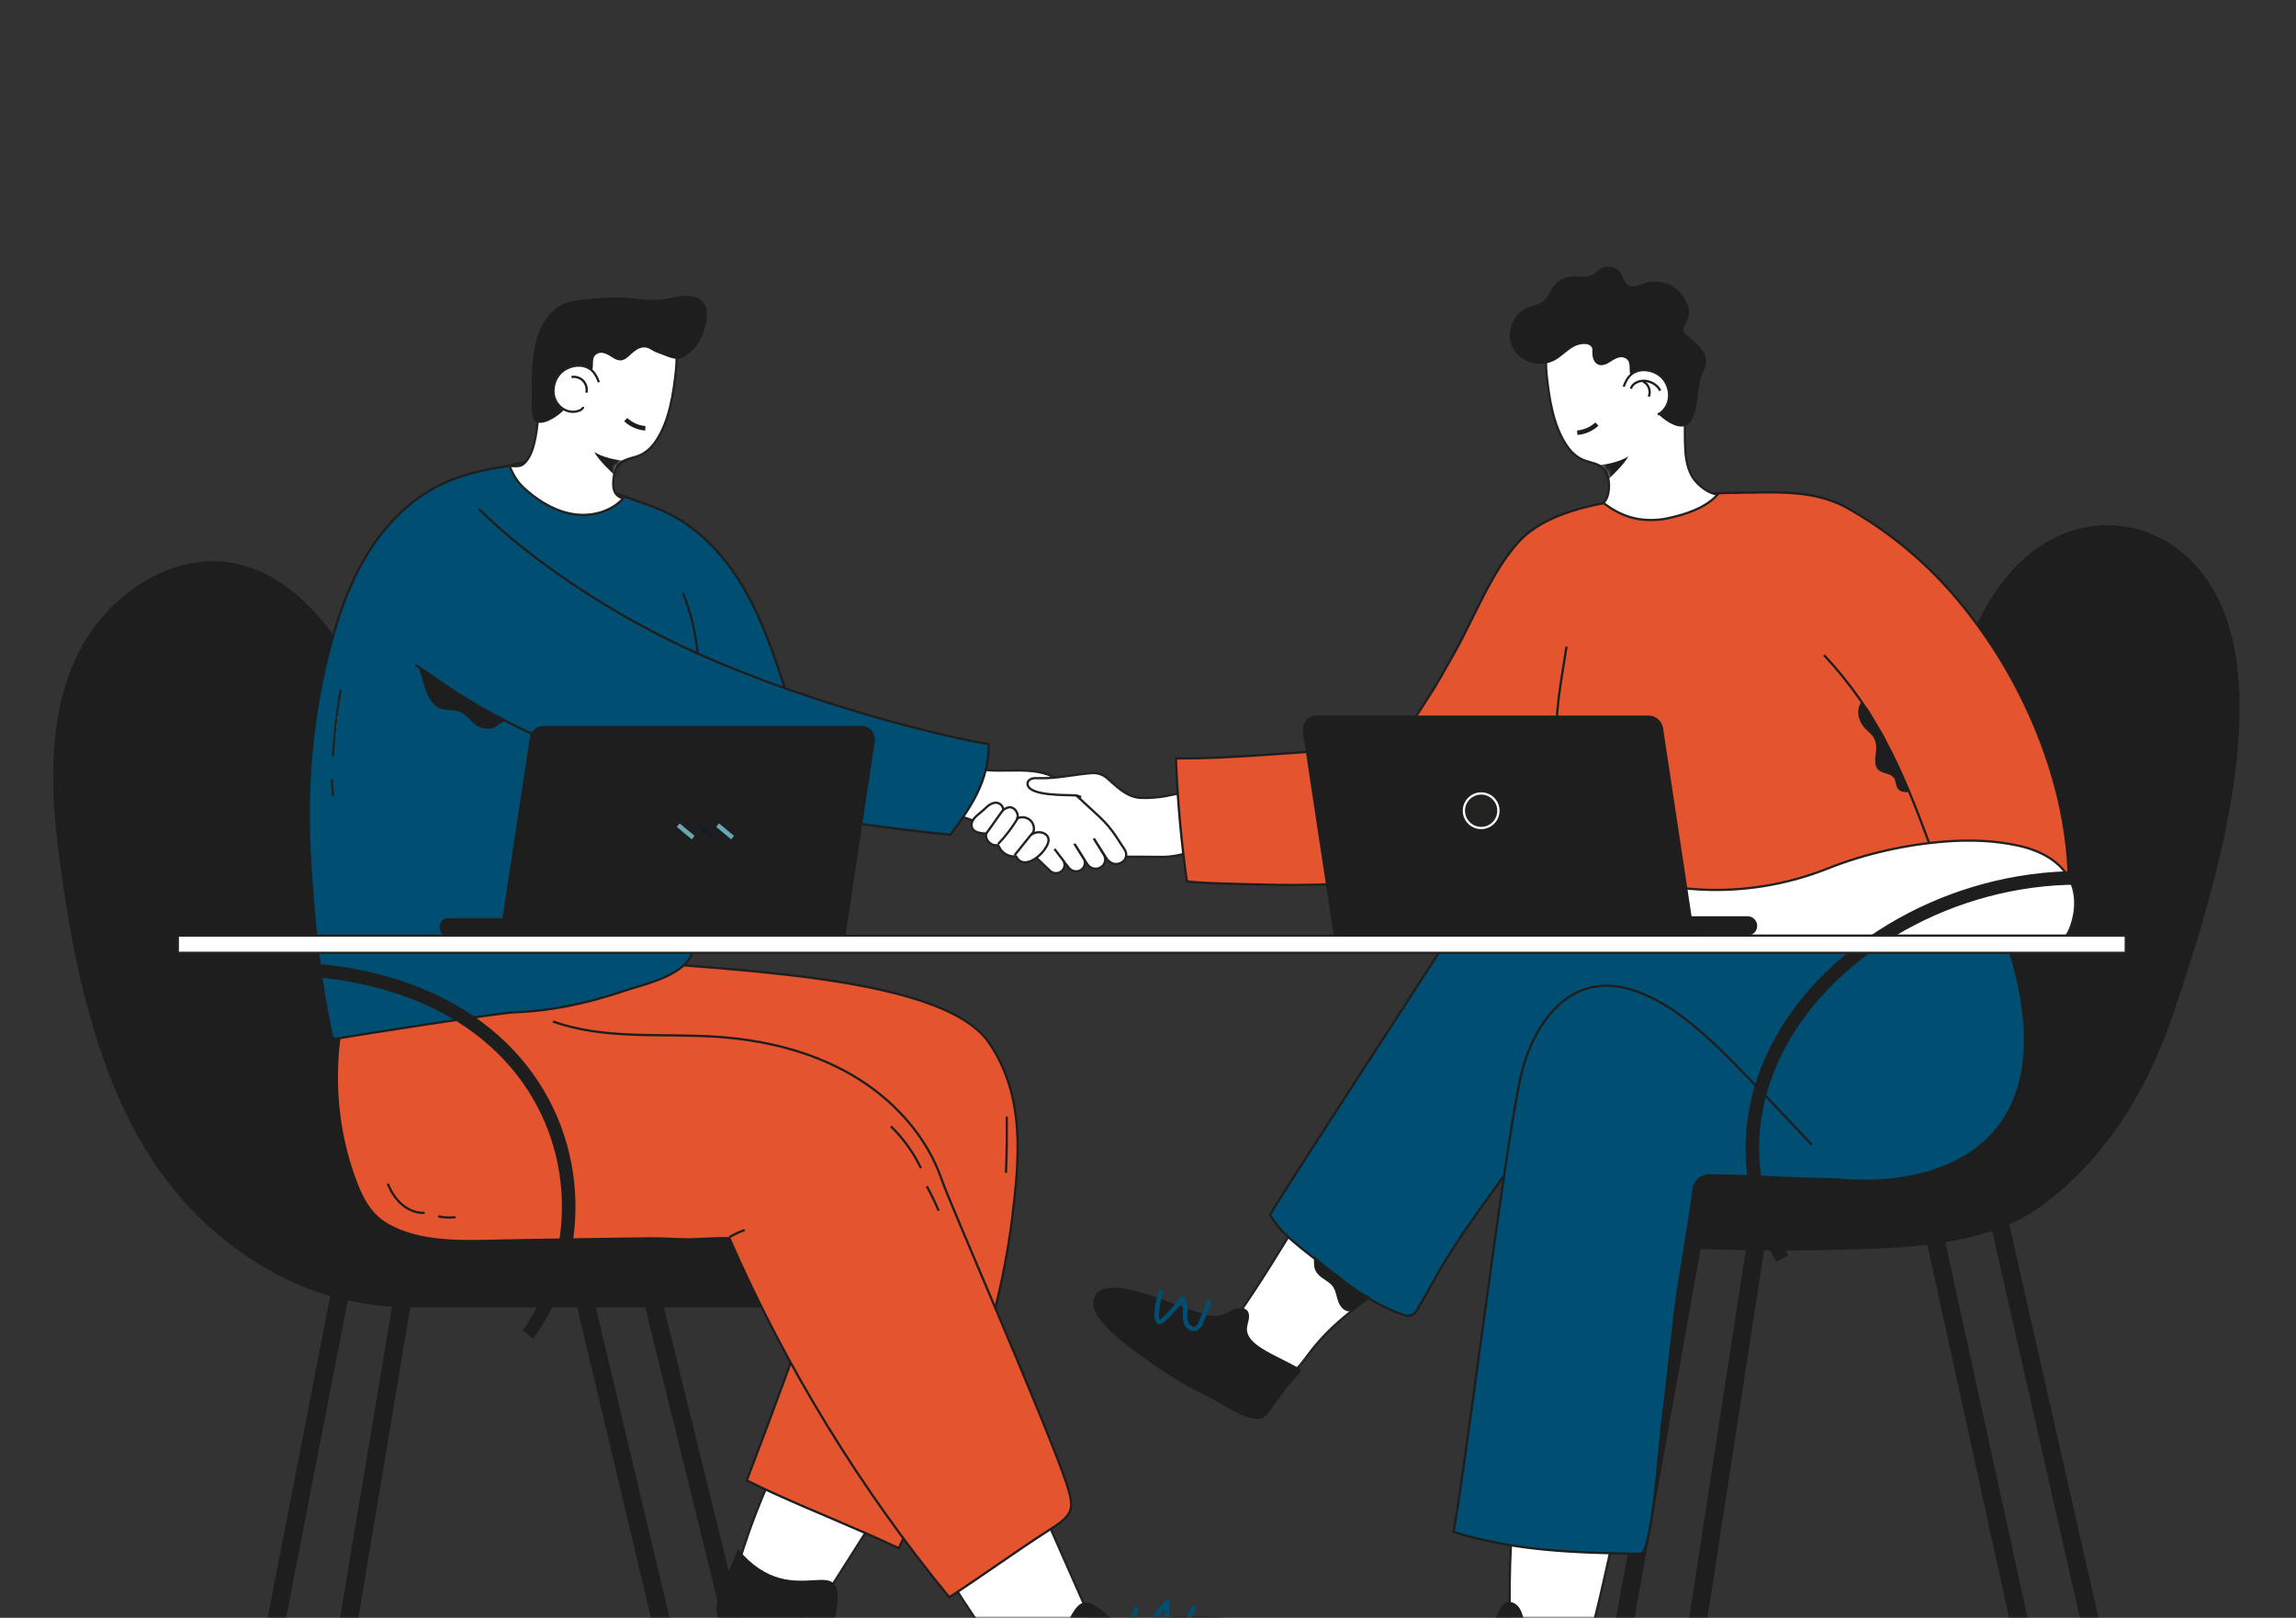 <svg width="508" height="358" viewBox="0 0 508 358" fill="none" xmlns="http://www.w3.org/2000/svg">
<rect x="0" y="0" width="508" height="358" fill="#333333" stroke="none"/>
<mask id="mask0_1855_4902" style="mask-type:alpha" maskUnits="userSpaceOnUse" x="0" y="0" width="508" height="358">
<rect width="508" height="358" fill="#D9D9D9"/>
</mask>
<g mask="url(#mask0_1855_4902)">
<path d="M57.125 379.276L75.86 282.85L128.142 282.448L151.233 379.678" stroke="#1E1E1E" stroke-width="4" stroke-miterlimit="10"/>
<path d="M74.988 371.642L90.237 280.308L142.519 279.906L165.175 372.044" stroke="#1E1E1E" stroke-width="4" stroke-miterlimit="10"/>
<path d="M356.438 375.761L375.172 271.196L427.455 270.76L450.546 376.196" stroke="#1E1E1E" stroke-width="4" stroke-miterlimit="10"/>
<path d="M374.301 367.482L389.55 268.439L441.832 268.003L464.487 367.918" stroke="#1E1E1E" stroke-width="4" stroke-miterlimit="10"/>
<path d="M203.896 296.592C209.031 298.479 211.442 299.644 216.746 301.001C203.165 319.777 182.891 353.334 178.893 358.674C173.162 355.438 167.604 354.393 162.203 350.572C168.119 327.267 177.557 315.918 185.405 289.249C191.498 291.869 197.67 294.304 203.896 296.592Z" fill="white" stroke="#222221" stroke-width="0.5" stroke-miterlimit="10"/>
<path d="M184.728 358.255C225.202 407.497 176.317 374.339 159.509 359.031C156.47 355.231 161.377 348.632 163.228 342.721C175.987 358.148 188.202 340.655 184.728 358.255Z" fill="#1E1E1E"/>
<path d="M237.235 176.525L233.188 189.753C241.143 189.66 249.129 189.498 257.065 189.615C259.126 189.646 261.458 189.171 263.401 188.56C265.553 187.883 267.596 186.694 268.867 184.883C269.463 184.033 269.884 183.018 269.787 181.987C269.685 180.897 269.028 179.929 268.326 179.065C266.987 177.414 265.263 175.869 263.137 175.532C261.359 175.249 259.682 175.865 257.965 176.163C256.16 176.475 254.227 176.641 252.389 176.556C249.282 176.414 247.098 174.06 244.922 172.171C244.005 171.374 242.794 170.977 241.578 171.076" fill="white"/>
<path d="M237.235 176.525L233.188 189.753C241.143 189.66 249.129 189.498 257.065 189.615C259.126 189.646 261.458 189.171 263.401 188.56C265.553 187.883 267.596 186.694 268.867 184.883C269.463 184.033 269.884 183.018 269.787 181.987C269.685 180.897 269.028 179.929 268.326 179.065C266.987 177.414 265.263 175.869 263.137 175.532C261.359 175.249 259.682 175.865 257.965 176.163C256.16 176.475 254.227 176.641 252.389 176.556C249.282 176.414 247.098 174.06 244.922 172.171C244.005 171.374 242.794 170.977 241.578 171.076" stroke="#222221" stroke-width="0.5" stroke-miterlimit="10"/>
<path d="M237.65 186.555L239.753 189.94C240.367 190.933 239.95 192.212 238.866 192.662C238.047 193.002 237.087 192.758 236.532 192.07L233.109 187.829" fill="white"/>
<path d="M237.65 186.555L239.753 189.94C240.367 190.933 239.95 192.212 238.866 192.662C238.047 193.002 237.087 192.758 236.532 192.07L233.109 187.829" stroke="#222221" stroke-width="0.5" stroke-miterlimit="10"/>
<path d="M242.026 185.543L244.275 189.196C244.876 190.284 244.387 191.626 243.221 192.086C242.245 192.471 241.116 192.101 240.565 191.216L237.648 186.554" fill="white"/>
<path d="M242.026 185.543L244.275 189.196C244.876 190.284 244.387 191.626 243.221 192.086C242.245 192.471 241.116 192.101 240.565 191.216L237.648 186.554" stroke="#222221" stroke-width="0.5" stroke-miterlimit="10"/>
<path d="M242.024 185.543L244.986 190.2C245.91 191.243 246.847 191.337 247.705 191.061L247.756 191.044C249.051 190.629 249.585 189.149 248.851 188.025C248.264 187.126 247.583 186.083 246.979 185.158C245.909 183.518 244.634 182.012 243.184 180.673C243.184 180.673 235.679 173.738 235.662 173.724C229.951 168.446 222.313 171.65 215.342 169.963C213.745 169.578 212.035 169.121 210.502 169.708C209.547 170.074 208.783 170.807 208.107 171.574C207.233 172.566 206.443 173.677 206.108 174.957C205.773 176.237 205.963 177.711 206.858 178.685C207.859 179.773 209.451 180.013 210.902 180.29C216.87 181.433 221.877 184.995 227.1 187.945C227.506 188.184 227.882 188.468 228.222 188.79L232.408 192.76C232.939 193.206 233.676 193.337 234.327 193.099C235.499 192.672 235.911 191.27 235.155 190.284L233.304 187.872" fill="white"/>
<path d="M242.024 185.543L244.986 190.2C245.91 191.243 246.847 191.337 247.705 191.061L247.756 191.044C249.051 190.629 249.585 189.149 248.851 188.025C248.264 187.126 247.583 186.083 246.979 185.158C245.909 183.518 244.634 182.012 243.184 180.673C243.184 180.673 235.679 173.738 235.662 173.724C229.951 168.446 222.313 171.65 215.342 169.963C213.745 169.578 212.035 169.121 210.502 169.708C209.547 170.074 208.783 170.807 208.107 171.574C207.233 172.566 206.443 173.677 206.108 174.957C205.773 176.237 205.963 177.711 206.858 178.685C207.859 179.773 209.451 180.013 210.902 180.29C216.87 181.433 221.877 184.995 227.1 187.945C227.506 188.184 227.882 188.468 228.222 188.79L232.408 192.76C232.939 193.206 233.676 193.337 234.327 193.099C235.499 192.672 235.911 191.27 235.155 190.284L233.304 187.872" stroke="#222221" stroke-width="0.5" stroke-miterlimit="10"/>
<path d="M241.575 171.076C237.596 171.365 233.811 172.333 229.768 172.198C229.253 172.18 228.72 172.155 228.239 172.326C227.756 172.496 227.33 172.92 227.34 173.42C227.397 176.25 236.146 175.859 238.072 176.014C238.563 176.054 238.735 176.291 239.225 176.339" fill="white"/>
<path d="M241.575 171.076C237.596 171.365 233.811 172.333 229.768 172.198C229.253 172.18 228.72 172.155 228.239 172.326C227.756 172.496 227.33 172.92 227.34 173.42C227.397 176.25 236.146 175.859 238.072 176.014C238.563 176.054 238.735 176.291 239.225 176.339" stroke="#222221" stroke-width="0.5" stroke-miterlimit="10"/>
<path d="M231.02 188.122C231.576 187.341 232.437 185.992 231.747 185.032C231.025 184.029 229.544 183.954 228.501 184.492C229.543 182.186 227.231 179.979 224.868 181.19C225.593 180.819 224.926 179.454 224.525 179.104C223.55 178.253 222.834 178.704 221.966 179.203C221.958 178.607 221.584 178.04 221.024 177.78C219.811 177.22 218.537 178.304 217.771 179.078C216.898 179.958 215.199 180.893 214.994 182.212C214.697 184.11 216.746 184.419 218.201 184.451C217.871 185.699 219.066 187.107 220.394 187.035C220.55 187.026 220.72 187.005 220.851 187.091C220.957 187.161 221.008 187.285 221.058 187.4C221.671 188.784 223.282 189.692 224.813 189.517C226.354 192.468 229.864 189.743 231.02 188.122Z" fill="white" stroke="#222221" stroke-width="0.5" stroke-miterlimit="10"/>
<path d="M228.709 184.187C228.381 184.395 228.135 184.7 227.895 184.999C226.747 186.426 225.601 187.854 224.453 189.282" stroke="#222221" stroke-width="0.5" stroke-miterlimit="10"/>
<path d="M220.824 186.786C222.536 184.99 224.037 183.006 225.294 180.883" stroke="#222221" stroke-width="0.5" stroke-miterlimit="10"/>
<path d="M221.96 179.204C220.818 180.705 219.338 182.952 218.195 184.453" stroke="#222221" stroke-width="0.5" stroke-miterlimit="10"/>
<path d="M260.233 169.252C260.213 168.774 260.193 168.298 260.176 167.82C274.858 167.893 288.975 166.018 304.135 165.658C305.171 165.633 306.226 165.611 307.208 165.279C310.004 164.336 314.217 157.022 315.839 154.591C318.017 151.327 319.904 147.83 321.829 144.413C326.242 136.579 329.866 126.777 335.895 120.027C340.568 114.798 348.541 112.543 355.191 111.247C359.015 119.939 357.469 130.515 361.293 139.206C361.725 140.188 362.163 141.198 362.218 142.268C362.285 143.605 361.75 144.889 361.226 146.12C357.885 153.952 354.545 161.782 351.205 169.613C348.321 176.376 346.692 184.16 339.802 187.922C336.702 189.615 333.238 190.513 329.791 191.284C318.548 193.805 307.064 195.16 295.557 195.633C289.791 195.87 284.017 195.885 278.25 195.715C276.904 195.676 262.66 195.402 262.597 194.961C261.388 186.438 260.599 177.854 260.233 169.252Z" fill="#E4552F" stroke="#1E1E1E" stroke-width="0.5" stroke-miterlimit="10"/>
<path d="M205.828 308.618C210.25 305.394 212.557 304.038 216.63 300.38C224.703 322.1 241.352 357.597 243.573 363.886C237.699 366.855 233.743 370.898 227.567 373.267C211.471 355.405 207.274 341.255 189.453 319.917C195.013 316.305 200.467 312.525 205.828 308.618Z" fill="white" stroke="#222221" stroke-width="0.5" stroke-miterlimit="10"/>
<path d="M173.889 237.503C171.834 236.468 169.695 235.641 167.5 235.089C155.448 232.063 142.523 232.565 131.012 227.887C114.842 221.316 104.226 205.661 96.951 189.794C89.675 173.927 84.648 156.86 74.802 142.448C69.394 134.532 62.06 127.25 52.722 125.079C38.299 121.725 23.386 132.09 17.111 145.504C10.837 158.917 11.375 174.465 13.29 189.148C16.903 216.84 23.464 248.906 44.238 269.222C49.931 274.789 56.484 279.474 63.759 282.969C63.81 282.994 63.862 283.019 63.913 283.044C72.432 287.118 81.814 289.056 91.257 289.056H173.889V237.503Z" fill="#1E1E1E" stroke="#1E1E1E" stroke-width="0.5" stroke-miterlimit="10"/>
<path d="M16.18 162.858C16.563 173.498 16.634 185.287 18.319 195.799Z" fill="#1E1E1E"/>
<path d="M16.18 162.858C16.563 173.498 16.634 185.287 18.319 195.799" stroke="#1E1E1E" stroke-width="0.5" stroke-miterlimit="10"/>
<path d="M42.641 260.497C47.2 266.396 52.543 271.689 58.488 276.189Z" fill="#1E1E1E"/>
<path d="M42.641 260.497C47.2 266.396 52.543 271.689 58.488 276.189" stroke="#1E1E1E" stroke-width="0.5" stroke-miterlimit="10"/>
<path d="M61.539 277.58C63.575 278.498 65.534 279.589 67.39 280.833Z" fill="#1E1E1E"/>
<path d="M61.539 277.58C63.575 278.498 65.534 279.589 67.39 280.833" stroke="#1E1E1E" stroke-width="0.5" stroke-miterlimit="10"/>
<path d="M51.614 128.4C48.091 127.445 44.294 127.744 40.835 128.908C37.376 130.07 34.237 132.067 31.465 134.44" fill="#1E1E1E"/>
<path d="M51.614 128.4C48.091 127.445 44.294 127.744 40.835 128.908C37.376 130.07 34.237 132.067 31.465 134.44" stroke="#1E1E1E" stroke-width="0.5" stroke-miterlimit="10"/>
<path d="M218.766 230.673C207.804 214.78 153.9 214.766 134.788 212.035C123.273 210.39 141.12 197.683 130.189 202.468C118.326 207.66 113.645 219.641 102.988 226.345C114.554 228.735 124.343 234.784 133.841 241.509C141.432 246.884 151.435 249.879 160.574 250.976C169.678 252.069 184.037 242.128 186.635 253.112C188.094 259.282 183.816 275.884 181.808 281.899C176.679 297.27 170.987 312.445 165.221 327.59C167.305 328.625 169.409 329.622 171.527 330.586C180.567 334.701 189.864 338.328 198.84 342.591C204.218 331.666 212.293 313.857 213.189 311.547C218.308 298.347 222.154 283.97 223.93 269.657C225.599 256.205 226.834 242.372 218.766 230.673Z" fill="#E4552F" stroke="#1E1E1E" stroke-width="0.5" stroke-miterlimit="10"/>
<path d="M122.344 226.043C133.718 230.096 146.2 228.631 158.248 229.399C168.741 230.067 179.257 232.537 188.359 237.797C197.461 243.057 205.067 251.275 208.432 261.236C210.019 265.936 231.211 314.457 235.645 327.324C238.077 334.379 237.547 335.139 231.396 339.051C225.451 342.831 215.968 349.655 210.024 353.438C190.297 329.366 173.889 302.579 161.407 274.069C161.278 273.774 153.176 274.279 152.303 274.263C149.234 274.204 146.207 273.98 143.143 274.031C132.514 274.204 121.887 274.285 111.262 274.508C103.043 274.68 92.934 275.274 85.588 270.886C84.867 270.456 84.179 269.971 83.552 269.413C81.171 267.293 79.764 264.299 78.643 261.315C75.426 252.758 74.102 243.522 74.64 234.399C75.119 226.29 77.069 218.269 80.471 210.891C81.296 209.101 82.224 207.318 83.601 205.907C85.522 203.939 88.154 202.855 90.737 201.913" fill="#E4552F"/>
<path d="M122.344 226.043C133.718 230.096 146.2 228.631 158.248 229.399C168.741 230.067 179.257 232.537 188.359 237.797C197.461 243.057 205.067 251.275 208.432 261.236C210.019 265.936 231.211 314.457 235.645 327.324C238.077 334.379 237.547 335.139 231.396 339.051C225.451 342.831 215.968 349.655 210.024 353.438C190.297 329.366 173.889 302.579 161.407 274.069C161.278 273.774 153.176 274.279 152.303 274.263C149.234 274.204 146.207 273.98 143.143 274.031C132.514 274.204 121.887 274.285 111.262 274.508C103.043 274.68 92.934 275.274 85.588 270.886C84.867 270.456 84.179 269.971 83.552 269.413C81.171 267.293 79.764 264.299 78.643 261.315C75.426 252.758 74.102 243.522 74.64 234.399C75.119 226.29 77.069 218.269 80.471 210.891C81.296 209.101 82.224 207.318 83.601 205.907C85.522 203.939 88.154 202.855 90.737 201.913" stroke="#1E1E1E" stroke-width="0.5" stroke-miterlimit="10"/>
<path d="M73.414 229.105C73.521 229.601 73.994 229.922 74.493 229.833C80.075 228.839 110.423 224.126 113.903 224.002C122.007 223.712 130.038 221.981 137.706 219.389C142.526 217.761 152.928 215.71 153.315 209.682C153.658 204.319 154.003 198.957 154.346 193.593C159.919 194.599 165.918 193.783 170.694 190.741C182.707 183.087 178.914 168.601 175.277 157.371C172.3 148.178 169.533 138.712 164.657 130.311C160.641 123.388 155.06 117.161 147.882 113.62C142.093 110.764 136.06 109.79 130.49 106.317C128.142 104.853 125.614 103.74 122.989 102.866C122.02 102.543 120.724 101.889 119.702 101.887C117.015 101.886 113.302 102.979 110.556 103.413C106.381 104.074 102.134 105.137 98.273 106.881C91.156 110.096 85.412 115.895 81.314 122.544C76.984 129.571 74.378 137.537 72.428 145.548C69.011 159.592 67.757 174.072 68.52 188.506C69.232 201.943 70.568 215.94 73.414 229.105Z" fill="#004F72" stroke="#1E1E1E" stroke-width="0.5" stroke-miterlimit="10"/>
<path d="M246.465 358.801C309.894 352.485 255.17 374.727 233.105 380.204C228.257 380.62 225.494 372.875 221.605 368.054C241.52 366.011 233.756 346.139 246.465 358.801Z" fill="#1E1E1E"/>
<path d="M18.906 220.161C117.523 193.999 141.544 261.327 116.791 295.314" stroke="#1E1E1E" stroke-width="3" stroke-miterlimit="10"/>
<path d="M91.922 147.168C98.346 150.668 124.657 176.213 210.269 184.709C214.843 178.609 218.808 172.81 218.765 164.667C210.299 163.337 181.397 156.544 155.373 145.061C134.522 135.86 116.327 122.954 105.922 112.603" fill="#004F72"/>
<path d="M91.922 147.168C98.346 150.668 124.657 176.213 210.269 184.709C214.843 178.609 218.808 172.81 218.765 164.667C210.299 163.337 181.397 156.544 155.373 145.061C134.522 135.86 116.327 122.954 105.922 112.603" stroke="#1E1E1E" stroke-width="0.5" stroke-miterlimit="10"/>
<path d="M184.848 207.237H99.168C98.12 207.237 97.269 206.387 97.269 205.339V205.068C97.269 204.02 98.12 203.169 99.168 203.169H184.848C185.896 203.169 186.746 204.02 186.746 205.068V205.339C186.746 206.388 185.896 207.237 184.848 207.237Z" fill="#1E1E1E"/>
<path d="M187.024 207.237H110.562L117.215 163.301C117.446 161.776 118.741 160.637 120.246 160.637H190.647C192.464 160.637 193.832 162.275 193.553 164.118L187.024 207.237Z" fill="#1E1E1E"/>
<path d="M158.77 182.588L162.085 185.346" stroke="#6BA7B3" stroke-miterlimit="10"/>
<path d="M154.418 182.588L157.734 185.346" stroke="#131834" stroke-width="0.5" stroke-miterlimit="10"/>
<path d="M150.055 182.588L153.37 185.346" stroke="#6BA7B3" stroke-miterlimit="10"/>
<path d="M480.985 223.178C475.706 239.005 467.667 253.445 454.696 264.213C449.093 268.866 444.363 271.248 437.461 273.108C429.122 275.356 420.454 275.885 411.859 276.17C399.32 276.585 386.766 276.552 374.228 276.071C366.46 275.774 357.605 274.727 353.129 268.372C345.341 257.313 353.242 243.652 364.214 239.669C374.77 235.837 385.988 234.026 395.97 228.645C416.873 217.372 422.365 191.922 427.843 170.831C431.827 155.488 434.373 138.62 445.428 126.359C459.333 110.936 481.295 113.967 490.529 132.551C502.53 156.724 488.943 199.314 480.985 223.178Z" fill="#1E1E1E" stroke="#1E1E1E" stroke-width="0.5" stroke-miterlimit="10"/>
<path d="M477.59 218.449C474.056 234.529 465.59 249.49 453.625 260.799" stroke="#1E1E1E" stroke-width="0.5" stroke-miterlimit="10"/>
<path d="M448.204 264.01C445.823 265.212 443.315 266.16 440.734 266.832" stroke="#1E1E1E" stroke-width="0.5" stroke-miterlimit="10"/>
<path d="M489.599 154.209C490.043 160.922 489.626 167.692 488.359 174.298" stroke="#1E1E1E" stroke-width="0.5" stroke-miterlimit="10"/>
<path d="M463.162 120.377C460.705 120.02 458.189 120.748 456.016 121.949C453.844 123.15 451.961 124.804 450.098 126.443" stroke="#1E1E1E" stroke-width="0.5" stroke-miterlimit="10"/>
<path d="M292.199 262.242C286.451 271.11 281.175 280.429 274.981 289.432C273.158 292.082 269.418 296.53 271.287 299.919C272.915 302.87 279.048 305.344 283.105 304.868C283.95 304.769 284.705 304.542 285.311 304.165C287.23 302.969 288.5 300.997 289.87 299.197C294.913 292.572 301.903 287.739 308.849 283.146C311.476 281.409 314.129 279.675 316.709 277.854L318.607 266.764L292.199 262.242Z" fill="white" stroke="#222221" stroke-width="0.5" stroke-miterlimit="10"/>
<path d="M279.076 298.299C277.506 297.292 275.87 295.922 275.89 294.076C275.899 293.328 276.191 292.615 276.314 291.876C276.438 291.138 276.342 290.276 275.752 289.815C275.436 289.568 275.022 289.475 274.62 289.463C272.587 289.403 271.017 291.154 269.046 291.204C267.003 291.255 264.438 290.093 262.455 289.513C258.996 288.502 243.107 280.891 241.912 287.826C241.077 292.672 252.215 299.797 255.261 301.967C259.243 304.804 263.447 307.275 267.868 309.36C270.572 310.635 276.607 315.277 279.537 313.656C280.155 313.313 280.594 312.726 281.013 312.157C282.366 310.32 283.663 308.423 285.079 306.636C286.007 305.466 287.263 304.435 287.88 303.067C285.125 301.366 282.018 300.147 279.239 298.403C279.185 298.367 279.131 298.334 279.076 298.299Z" fill="#1E1E1E"/>
<path d="M440.749 199.59C431.026 207.628 411.539 203.491 400.126 201.592C373.689 197.192 342.319 173.055 323.769 202.355C314.201 217.466 286.577 259.536 280.988 268.796C282.65 271.748 285.302 274.105 287.92 276.203C291.38 278.977 294.912 281.7 298.462 284.356C301.631 286.727 304.993 288.763 308.662 290.257C309.377 290.548 310.102 290.822 310.835 291.076C310.914 291.092 310.985 291.105 311.067 291.122C311.956 291.305 312.878 290.918 313.352 290.145C314.572 288.155 315.734 286.127 316.847 284.065C325.666 267.719 339.963 252.738 348.227 236.115C358.398 215.65 380.069 245.616 385.982 253.829C397.181 265.596 471.206 272.957 440.749 199.59Z" fill="#004F72" stroke="#1E1E1E" stroke-width="0.5" stroke-miterlimit="10"/>
<path d="M350.827 364.441C348.374 367.096 342.605 369.21 338.826 368.551C332.807 367.502 334.09 360.725 334.028 356.085C333.853 343.097 334.827 330.094 336.936 317.276C338.557 307.436 342.272 295.874 355.002 297.692C359.297 298.306 363.2 301.443 364.476 305.59C365.236 308.062 365.09 310.713 364.833 313.286C363.861 323.041 362.192 322.046 359.159 331.275C357.638 335.905 352.464 362.67 350.827 364.441Z" fill="white" stroke="#222221" stroke-width="0.5" stroke-miterlimit="10"/>
<path d="M400.884 253.329C397.903 250.117 386.3 237.872 383.189 234.784C377.082 228.725 370.045 222.111 361.75 219.246C347.281 214.248 338.826 226.803 336.266 239.116C332.604 256.727 324.499 322.616 321.835 337.633C321.754 338.091 321.672 338.55 321.59 339.008C335.676 343.302 348.197 343.56 362.925 343.855C365.558 343.907 367.028 320.2 367.911 313.477C369.129 304.212 369.927 294.897 371.201 285.638C371.425 284.007 373.91 269.671 374.709 263.143C374.929 261.347 376.481 260.014 378.29 260.07C382.36 260.197 386.423 260.213 390.472 260.433C395.681 260.716 400.895 260.894 406.112 260.965" fill="#004F72"/>
<path d="M400.884 253.329C397.903 250.117 386.3 237.872 383.189 234.784C377.082 228.725 370.045 222.111 361.75 219.246C347.281 214.248 338.826 226.803 336.266 239.116C332.604 256.727 324.499 322.616 321.835 337.633C321.754 338.091 321.672 338.55 321.59 339.008C335.676 343.302 348.197 343.56 362.925 343.855C365.558 343.907 367.028 320.2 367.911 313.477C369.129 304.212 369.927 294.897 371.201 285.638C371.425 284.007 373.91 269.671 374.709 263.143C374.929 261.347 376.481 260.014 378.29 260.07C382.36 260.197 386.423 260.213 390.472 260.433C395.681 260.716 400.895 260.894 406.112 260.965" stroke="#1E1E1E" stroke-width="0.5" stroke-miterlimit="10"/>
<path d="M307.766 377.593C310.927 373.184 319.293 368.399 321.648 367.144C327.327 364.119 328.711 362.822 331.495 356.786C331.919 355.868 332.443 354.859 333.406 354.557C334.473 354.223 335.621 354.951 336.216 355.897C336.811 356.843 337.014 357.973 337.364 359.035C337.537 359.56 337.773 360.104 338.234 360.409C338.768 360.763 339.464 360.709 340.101 360.642C344.577 360.17 349.054 359.698 353.53 359.228C354.141 363.054 354.667 367.3 352.508 370.517C351.508 372.007 350.025 373.103 348.489 374.028C346.191 375.411 343.715 376.475 341.224 377.467C334.068 380.314 326.691 382.604 319.181 384.309C316.739 384.863 314.184 385.356 311.752 384.76C305.864 383.318 305.651 380.54 307.766 377.593Z" fill="#1E1E1E"/>
<path d="M323.902 209.325C326.862 209.325 329.822 209.325 332.782 209.325C348.833 209.325 364.886 209.325 380.937 209.325C390.668 209.325 400.397 209.325 410.128 209.325C414.681 209.325 419.233 209.325 423.786 209.325C425.803 209.325 428.178 209.727 430.132 209.286C432.472 208.758 434.363 206.901 436.842 206.835C437.688 206.813 438.519 207.017 439.352 207.165C443.294 207.869 447.451 207.311 451.068 205.595C452.019 205.143 452.945 204.6 453.784 203.957C454.957 203.055 455.959 201.958 456.621 200.641C457.686 198.525 457.777 196.062 457.707 193.694C457.052 171.331 446.486 147.941 431.829 131.194C425.238 123.664 417.381 117.262 408.676 112.391C403.253 109.357 396.976 108.896 390.866 108.957C384.452 109.022 378.031 109.087 371.632 109.579C365.722 110.035 360.435 108.432 355.193 111.249" fill="#E4552F"/>
<path d="M323.902 209.325C326.862 209.325 329.822 209.325 332.782 209.325C348.833 209.325 364.886 209.325 380.937 209.325C390.668 209.325 400.397 209.325 410.128 209.325C414.681 209.325 419.233 209.325 423.786 209.325C425.803 209.325 428.178 209.727 430.132 209.286C432.472 208.758 434.363 206.901 436.842 206.835C437.688 206.813 438.519 207.017 439.352 207.165C443.294 207.869 447.451 207.311 451.068 205.595C452.019 205.143 452.945 204.6 453.784 203.957C454.957 203.055 455.959 201.958 456.621 200.641C457.686 198.525 457.777 196.062 457.707 193.694C457.052 171.331 446.486 147.941 431.829 131.194C425.238 123.664 417.381 117.262 408.676 112.391C403.253 109.357 396.976 108.896 390.866 108.957C384.452 109.022 378.031 109.087 371.632 109.579C365.722 110.035 360.435 108.432 355.193 111.249" stroke="#1E1E1E" stroke-width="0.5" stroke-miterlimit="10"/>
<path d="M346.604 143.088C344.905 153.779 344.347 156.091 344.133 166.912Z" fill="#E4552F"/>
<path d="M346.604 143.088C344.905 153.779 344.347 156.091 344.133 166.912" stroke="#1E1E1E" stroke-width="0.5" stroke-miterlimit="10"/>
<path d="M354.816 103.723C356.155 105.146 356.23 108.039 355.676 109.777C355.498 110.336 355.172 110.905 354.741 111.292C356.525 112.643 358.473 113.769 360.629 114.418C363.305 115.223 366.25 115.278 368.977 114.693C372.916 113.849 377.359 112.424 380.077 109.403C378.124 109.326 375.646 107.389 374.578 105.725C373.406 103.901 373.008 101.687 372.885 99.524C372.338 89.977 374.747 77.489 364.971 71.714C362.813 70.44 360.513 69.298 358.08 68.656C355.498 67.973 353.834 67.988 351.434 69.061C349.236 70.044 347.399 69.962 345.54 71.728C342.389 74.721 341.752 78.717 342.19 82.863C342.741 88.073 343.629 94.129 346.611 98.569C347.565 99.989 348.859 101.233 350.458 101.841C351.874 102.382 353.728 102.568 354.816 103.723Z" fill="white" stroke="#222221" stroke-width="0.5" stroke-miterlimit="10"/>
<path d="M345.969 78.334C346.77 77.685 347.563 77.022 348.489 76.578C349.333 76.172 351.065 75.818 351.877 76.502C352.536 77.058 352.26 77.616 352.321 78.368C352.501 80.611 353.978 81.51 356.067 80.199C357.104 79.549 358.309 78.705 359.436 79.183C361.088 79.885 360.306 81.609 360.713 82.871C361.273 84.612 362.609 86.625 363.755 88.044C365.344 90.014 367.166 92.311 369.418 93.57C376.402 97.479 375.057 86.451 376.46 83.22C376.861 82.296 377.375 81.392 377.475 80.391C377.701 78.108 375.832 76.358 374.001 74.827C373.707 74.582 373.414 74.341 373.132 74.106C372.872 73.89 372.607 73.654 372.491 73.337C372.18 72.479 373.641 70.619 373.702 69.497C373.808 67.544 372.546 65.359 371.118 64.124C369.143 62.416 366.243 61.852 363.772 62.697C362.694 63.066 361.532 63.683 360.489 63.225C358.968 62.558 359.27 60.705 357.986 59.746C356.844 58.894 355.12 58.697 353.925 59.548C353.373 59.942 352.941 60.496 352.353 60.834C351.035 61.593 349.384 61.073 347.864 61.153C346.206 61.239 344.607 62.112 343.639 63.462C342.899 64.494 342.501 65.793 341.533 66.616C340.49 67.503 339.022 67.644 337.763 68.184C334.507 69.582 333.07 74.037 334.782 77.139C336.495 80.242 340.891 81.431 344.002 79.733C344.707 79.349 345.341 78.845 345.969 78.334Z" fill="#1E1E1E"/>
<path d="M359.25 85.567C359.542 84.761 359.895 83.958 360.455 83.307C362.479 80.951 366.498 81.767 368.184 84.074C368.986 85.17 369.41 86.578 369.268 88.034C369.118 89.58 368.188 91.065 366.789 91.74" fill="white"/>
<path d="M359.25 85.567C359.542 84.761 359.895 83.958 360.455 83.307C362.479 80.951 366.498 81.767 368.184 84.074C368.986 85.17 369.41 86.578 369.268 88.034C369.118 89.58 368.188 91.065 366.789 91.74" stroke="#222221" stroke-width="0.5" stroke-miterlimit="10"/>
<path d="M392.318 209.664C380.124 210.498 366.68 211.396 355.195 207.368C357.505 204.219 360.035 200.972 363.253 198.693C366.45 196.429 369.773 196.294 373.58 196.648C375.244 196.802 376.915 196.893 378.586 196.919C387.382 197.061 396.205 195.444 404.378 192.19C412.654 188.896 421.744 186.865 430.661 186.194C436.025 185.79 441.507 185.997 446.768 187.176C451.32 188.195 456.07 190.559 458.13 194.985C459.179 197.239 459.356 199.759 458.952 202.191C458.713 203.631 457.654 207.994 455.699 207.994C454.658 208.641 453.428 208.899 452.229 209.145C442.683 211.106 432.372 209.565 422.63 209.241C412.499 208.905 402.431 208.974 392.318 209.664Z" fill="white" stroke="#222221" stroke-width="0.5" stroke-miterlimit="10"/>
<path d="M348.973 95.756C350.581 95.628 352.139 94.941 353.318 93.839" stroke="#1E1E1E" stroke-miterlimit="10"/>
<mask id="mask1_1855_4902" style="mask-type:luminance" maskUnits="userSpaceOnUse" x="342" y="68" width="37" height="45">
<path d="M364.965 71.714C380.15 80.684 365.865 103.427 378.527 110.007C371.179 112.55 363.127 113.024 355.531 111.363C355.856 111.434 355.777 106.507 355.754 106.179C355.503 102.766 353.033 102.824 350.455 101.842C348.856 101.233 347.561 99.989 346.606 98.569C343.624 94.128 342.738 88.072 342.187 82.862C341.747 78.715 342.386 74.721 345.536 71.727C347.394 69.961 349.231 70.043 351.431 69.06C353.829 67.987 355.493 67.972 358.075 68.656C360.506 69.298 362.806 70.438 364.965 71.714Z" fill="white"/>
</mask>
<g mask="url(#mask1_1855_4902)">
<path d="M353.277 103.251C353.252 103.172 353.233 103.083 353.207 103.006C355.645 102.782 358.25 102.224 360.274 101.002C359.335 102.796 356.492 105.489 354.327 107.486C354.302 106.945 354.148 104.551 353.277 103.251Z" fill="#1E1E1E"/>
</g>
<path d="M367.335 86.445C366.474 84.742 364.283 83.848 362.477 84.461C361.732 84.713 361.019 85.261 360.859 86.031" stroke="#1E1E1E" stroke-width="0.5" stroke-miterlimit="10"/>
<path d="M363.508 84.397C364.729 84.936 365.346 86.54 364.8 87.758" stroke="#1E1E1E" stroke-width="0.5" stroke-miterlimit="10"/>
<path d="M488.233 200.012C434.571 177.014 366.045 227.107 394.31 278.497" stroke="#1E1E1E" stroke-width="3" stroke-miterlimit="10"/>
<path d="M470.339 207.035H39.34V210.852H470.339V207.035Z" fill="white" stroke="#222221" stroke-width="0.5" stroke-miterlimit="10"/>
<path d="M297.494 207.002H386.663C387.835 207.002 388.786 206.051 388.786 204.879C388.786 203.706 387.835 202.755 386.663 202.755H297.494C296.322 202.755 295.371 203.706 295.371 204.879C295.371 206.051 296.322 207.002 297.494 207.002Z" fill="#1E1E1E"/>
<path d="M295.079 207.002H374.906L367.959 161.131C367.718 159.539 366.366 158.35 364.795 158.35H291.295C289.398 158.35 287.969 160.061 288.26 161.985L295.079 207.002Z" fill="#1E1E1E"/>
<path d="M323.891 179.401C323.891 181.512 325.602 183.223 327.712 183.223C329.823 183.223 331.533 181.511 331.533 179.401C331.533 177.292 329.821 175.58 327.712 175.58C325.602 175.58 323.891 177.292 323.891 179.401Z" fill="#222221" stroke="white" stroke-width="0.5" stroke-miterlimit="10"/>
<path d="M136.945 102.74C136.013 103.729 135.717 105.457 135.681 106.76C135.661 107.493 135.723 108.298 136.073 108.958C136.399 109.573 137.249 110.29 137.978 110.182C135.368 113.165 131.085 114.345 127.157 113.81C123.229 113.275 119.64 111.213 116.64 108.623C115.86 107.951 115.109 107.236 114.496 106.408C113.708 105.344 113.169 104.121 112.637 102.909C112.789 103.255 114.653 103.175 115.015 103.073C115.834 102.844 116.332 102.251 116.786 101.57C117.71 100.186 118.126 98.531 118.459 96.901C120.323 87.786 117.079 76.465 126.789 70.729C128.947 69.455 131.247 68.314 133.68 67.671C136.262 66.988 137.926 67.004 140.324 68.076C142.522 69.059 144.36 68.977 146.218 70.743C149.368 73.737 150.007 77.732 149.567 81.878C149.016 87.088 148.128 93.145 145.147 97.584C144.194 99.004 142.9 100.248 141.3 100.858C139.888 101.398 138.033 101.585 136.945 102.74Z" fill="white" stroke="#222221" stroke-width="0.5" stroke-miterlimit="10"/>
<path d="M127.998 87.061C126.613 88.777 125.217 90.562 123.426 91.878C122.27 92.727 119.835 94.272 118.41 93.204C117.279 92.358 117.736 88.172 117.69 86.897C117.597 84.268 117.66 81.63 117.98 79.019C118.255 76.781 118.726 74.543 119.688 72.504C120.651 70.466 122.141 68.627 124.113 67.534C125.985 66.496 127.886 66.435 129.95 66.215C132.546 65.938 135.159 65.728 137.77 65.862C140.853 66.02 143.946 66.649 147.003 66.218C148.537 66.001 150.035 65.519 151.582 65.454C153.13 65.39 154.822 65.839 155.727 67.095C156.703 68.449 156.499 70.309 156.089 71.927C155.706 73.444 155.17 74.944 154.275 76.228C153.464 77.391 151.821 78.992 150.384 79.347C148.944 79.705 146.723 78.461 145.328 78.016C144.487 77.747 143.833 77.073 142.942 76.91C142.241 76.782 141.511 76.998 140.902 77.367C138.993 78.525 138.185 80.783 135.684 79.216C134.647 78.566 133.444 77.722 132.316 78.201C130.663 78.903 131.446 80.627 131.04 81.889C130.48 83.629 129.142 85.642 127.998 87.061Z" fill="#1E1E1E"/>
<path d="M132.502 84.584C132.21 83.778 131.858 82.975 131.298 82.324C129.274 79.968 125.253 80.784 123.568 83.09C122.767 84.187 122.342 85.595 122.484 87.051C122.745 89.739 125.423 91.849 128.096 90.888C128.512 90.739 128.938 90.48 129.067 90.057" fill="white"/>
<path d="M132.502 84.584C132.21 83.778 131.858 82.975 131.298 82.324C129.274 79.968 125.253 80.784 123.568 83.09C122.767 84.187 122.342 85.595 122.484 87.051C122.745 89.739 125.423 91.849 128.096 90.888C128.512 90.739 128.938 90.48 129.067 90.057" stroke="#222221" stroke-width="0.5" stroke-miterlimit="10"/>
<path d="M142.779 94.773C141.171 94.645 139.612 93.957 138.434 92.856" stroke="#1E1E1E" stroke-miterlimit="10"/>
<mask id="mask2_1855_4902" style="mask-type:luminance" maskUnits="userSpaceOnUse" x="113" y="67" width="37" height="45">
<path d="M126.792 70.731C111.607 79.701 125.892 102.444 113.23 109.024C120.579 111.567 128.631 112.041 136.227 110.38C135.902 110.451 135.981 105.523 136.004 105.196C136.253 101.783 138.725 101.841 141.303 100.859C142.902 100.251 144.197 99.006 145.151 97.586C148.133 93.145 149.02 87.089 149.571 81.879C150.01 77.732 149.372 73.738 146.222 70.744C144.363 68.978 142.526 69.06 140.328 68.077C137.93 67.004 136.264 66.989 133.684 67.671C131.251 68.315 128.951 69.455 126.792 70.731Z" fill="white"/>
</mask>
<g mask="url(#mask2_1855_4902)">
<path d="M138.478 102.268C138.503 102.189 138.522 102.1 138.548 102.023C136.109 101.799 133.504 101.241 131.48 100.019C132.42 101.813 135.263 104.506 137.428 106.503C137.451 105.962 137.607 103.568 138.478 102.268Z" fill="#1E1E1E"/>
</g>
<path d="M126.457 83.433C127.383 83.262 128.386 83.589 129.035 84.271C129.683 84.955 129.957 85.973 129.739 86.889" stroke="#1E1E1E" stroke-width="0.5" stroke-miterlimit="10"/>
<path d="M403.594 144.978C415.403 157.708 420.759 170.172 426.801 186.451Z" fill="#E4552F"/>
<path d="M403.594 144.978C415.403 157.708 420.759 170.172 426.801 186.451" stroke="#1E1E1E" stroke-width="0.5" stroke-miterlimit="10"/>
<path d="M151.102 131.172C152.852 135.542 153.963 140.166 154.391 144.854Z" fill="#004F72"/>
<path d="M151.102 131.172C152.852 135.542 153.963 140.166 154.391 144.854" stroke="#1E1E1E" stroke-width="0.5" stroke-miterlimit="10"/>
<path d="M197.105 249.241C199.851 251.9 202.12 255.05 203.769 258.498Z" fill="#E4552F"/>
<path d="M197.105 249.241C199.851 251.9 202.12 255.05 203.769 258.498" stroke="#1E1E1E" stroke-width="0.5" stroke-miterlimit="10"/>
<path d="M205.051 262.501C206.024 264.262 206.902 266.077 207.68 267.932Z" fill="#E4552F"/>
<path d="M205.051 262.501C206.024 264.262 206.902 266.077 207.68 267.932" stroke="#1E1E1E" stroke-width="0.5" stroke-miterlimit="10"/>
<path d="M222.741 247.082C222.806 251.229 222.75 255.379 222.574 259.523Z" fill="#E4552F"/>
<path d="M222.741 247.082C222.806 251.229 222.75 255.379 222.574 259.523" stroke="#1E1E1E" stroke-width="0.5" stroke-miterlimit="10"/>
<path d="M161.355 273.78C162.437 273.138 163.581 272.601 164.765 272.179Z" fill="#E4552F"/>
<path d="M161.355 273.78C162.437 273.138 163.581 272.601 164.765 272.179" stroke="#1E1E1E" stroke-width="0.5" stroke-miterlimit="10"/>
<path d="M85.797 261.924C86.49 263.644 87.482 265.274 88.881 266.491C90.28 267.708 92.114 268.484 93.966 268.388" fill="#E4552F"/>
<path d="M85.797 261.924C86.49 263.644 87.482 265.274 88.881 266.491C90.28 267.708 92.114 268.484 93.966 268.388" stroke="#1E1E1E" stroke-width="0.5" stroke-miterlimit="10"/>
<path d="M96.938 269.152C98.198 269.436 99.509 269.5 100.791 269.337Z" fill="#E4552F"/>
<path d="M96.938 269.152C98.198 269.436 99.509 269.5 100.791 269.337" stroke="#1E1E1E" stroke-width="0.5" stroke-miterlimit="10"/>
<path d="M75.382 152.635C74.545 157.507 73.963 162.422 73.637 167.354Z" fill="white"/>
<path d="M75.382 152.635C74.545 157.507 73.963 162.422 73.637 167.354" stroke="#222221" stroke-width="0.5" stroke-miterlimit="10"/>
<path d="M73.457 172.435C73.516 173.661 73.574 174.888 73.632 176.114Z" fill="white"/>
<path d="M73.457 172.435C73.516 173.661 73.574 174.888 73.632 176.114" stroke="#222221" stroke-width="0.5" stroke-miterlimit="10"/>
<path d="M103.481 154.913C100.148 152.859 96.174 150.258 93.123 147.828L92.398 147.37C93.349 149.182 93.595 151.279 94.335 153.186C95.076 155.094 96.605 156.965 98.65 157.062C100.428 157.147 101.823 157.218 103.242 158.508C103.899 159.106 104.452 159.822 105.167 160.349C106.191 161.102 107.61 161.441 108.862 161.178C110.113 160.916 110.864 159.377 112.243 159.703C108.592 158.165 106.829 156.976 103.481 154.913Z" fill="#1E1E1E"/>
<path d="M412.611 161.156C413.228 161.835 414.014 162.373 414.503 163.151C415.105 164.107 415.181 165.306 415.062 166.43C414.916 167.795 414.589 169.404 415.581 170.354C416.53 171.264 418.277 171.055 419.03 172.133C419.521 172.837 419.384 173.85 419.905 174.534C420.483 175.293 421.594 175.326 422.547 175.29C422.184 174.3 421.729 173.346 421.276 172.393C420.107 169.941 418.956 167.479 417.77 165.034C417.383 164.236 417.12 163.308 416.682 162.546C416.164 161.646 415.44 160.973 414.982 160C414.224 158.391 413.378 156.781 412.083 155.562C412.011 155.495 411.921 155.424 411.825 155.447C411.743 155.465 411.693 155.546 411.652 155.618C410.622 157.444 411.219 159.626 412.611 161.156Z" fill="#1E1E1E"/>
<path d="M294.731 284.48C295.521 285.415 295.657 286.718 296.042 287.879C296.428 289.042 297.351 290.252 298.572 290.156C299.244 290.103 299.814 289.662 300.339 289.238C301.304 288.46 302.268 287.683 303.233 286.905C301.526 286.425 300.049 285.374 298.609 284.341C297.348 283.436 296.159 282.429 294.909 281.51C293.432 280.426 292.116 278.901 290.668 277.947C290.862 279.887 290.388 280.785 291.863 282.231C292.718 283.067 293.961 283.569 294.731 284.48Z" fill="#1E1E1E"/>
<path d="M257.01 285.556C256.315 287.402 255.949 289.371 255.938 291.342C255.935 291.847 256.108 292.516 256.613 292.52C256.86 292.522 257.068 292.347 257.249 292.18C258.84 290.714 260.299 289.104 261.6 287.375C262.212 288.085 262.278 289.107 262.237 290.044C262.197 290.98 262.087 291.957 262.445 292.823C262.802 293.69 263.836 294.367 264.681 293.962C265.225 293.703 265.508 293.106 265.744 292.552C266.405 291 267.021 289.43 267.595 287.845" stroke="#004F72" stroke-miterlimit="10"/>
<path d="M251.504 355.596C250.816 357.315 250.629 359.232 250.973 361.05C251.096 361.703 251.378 362.44 252.016 362.626C252.667 362.814 253.311 362.315 253.735 361.786C255.498 359.571 255.811 356.188 258.219 354.702C258.036 356.529 258.268 358.396 258.891 360.123C259.16 360.867 259.667 361.701 260.459 361.698C261.252 361.696 261.749 360.867 262.084 360.149C262.828 358.552 263.571 356.955 264.315 355.358" stroke="#004F72" stroke-miterlimit="10"/>
</g>
</svg>
